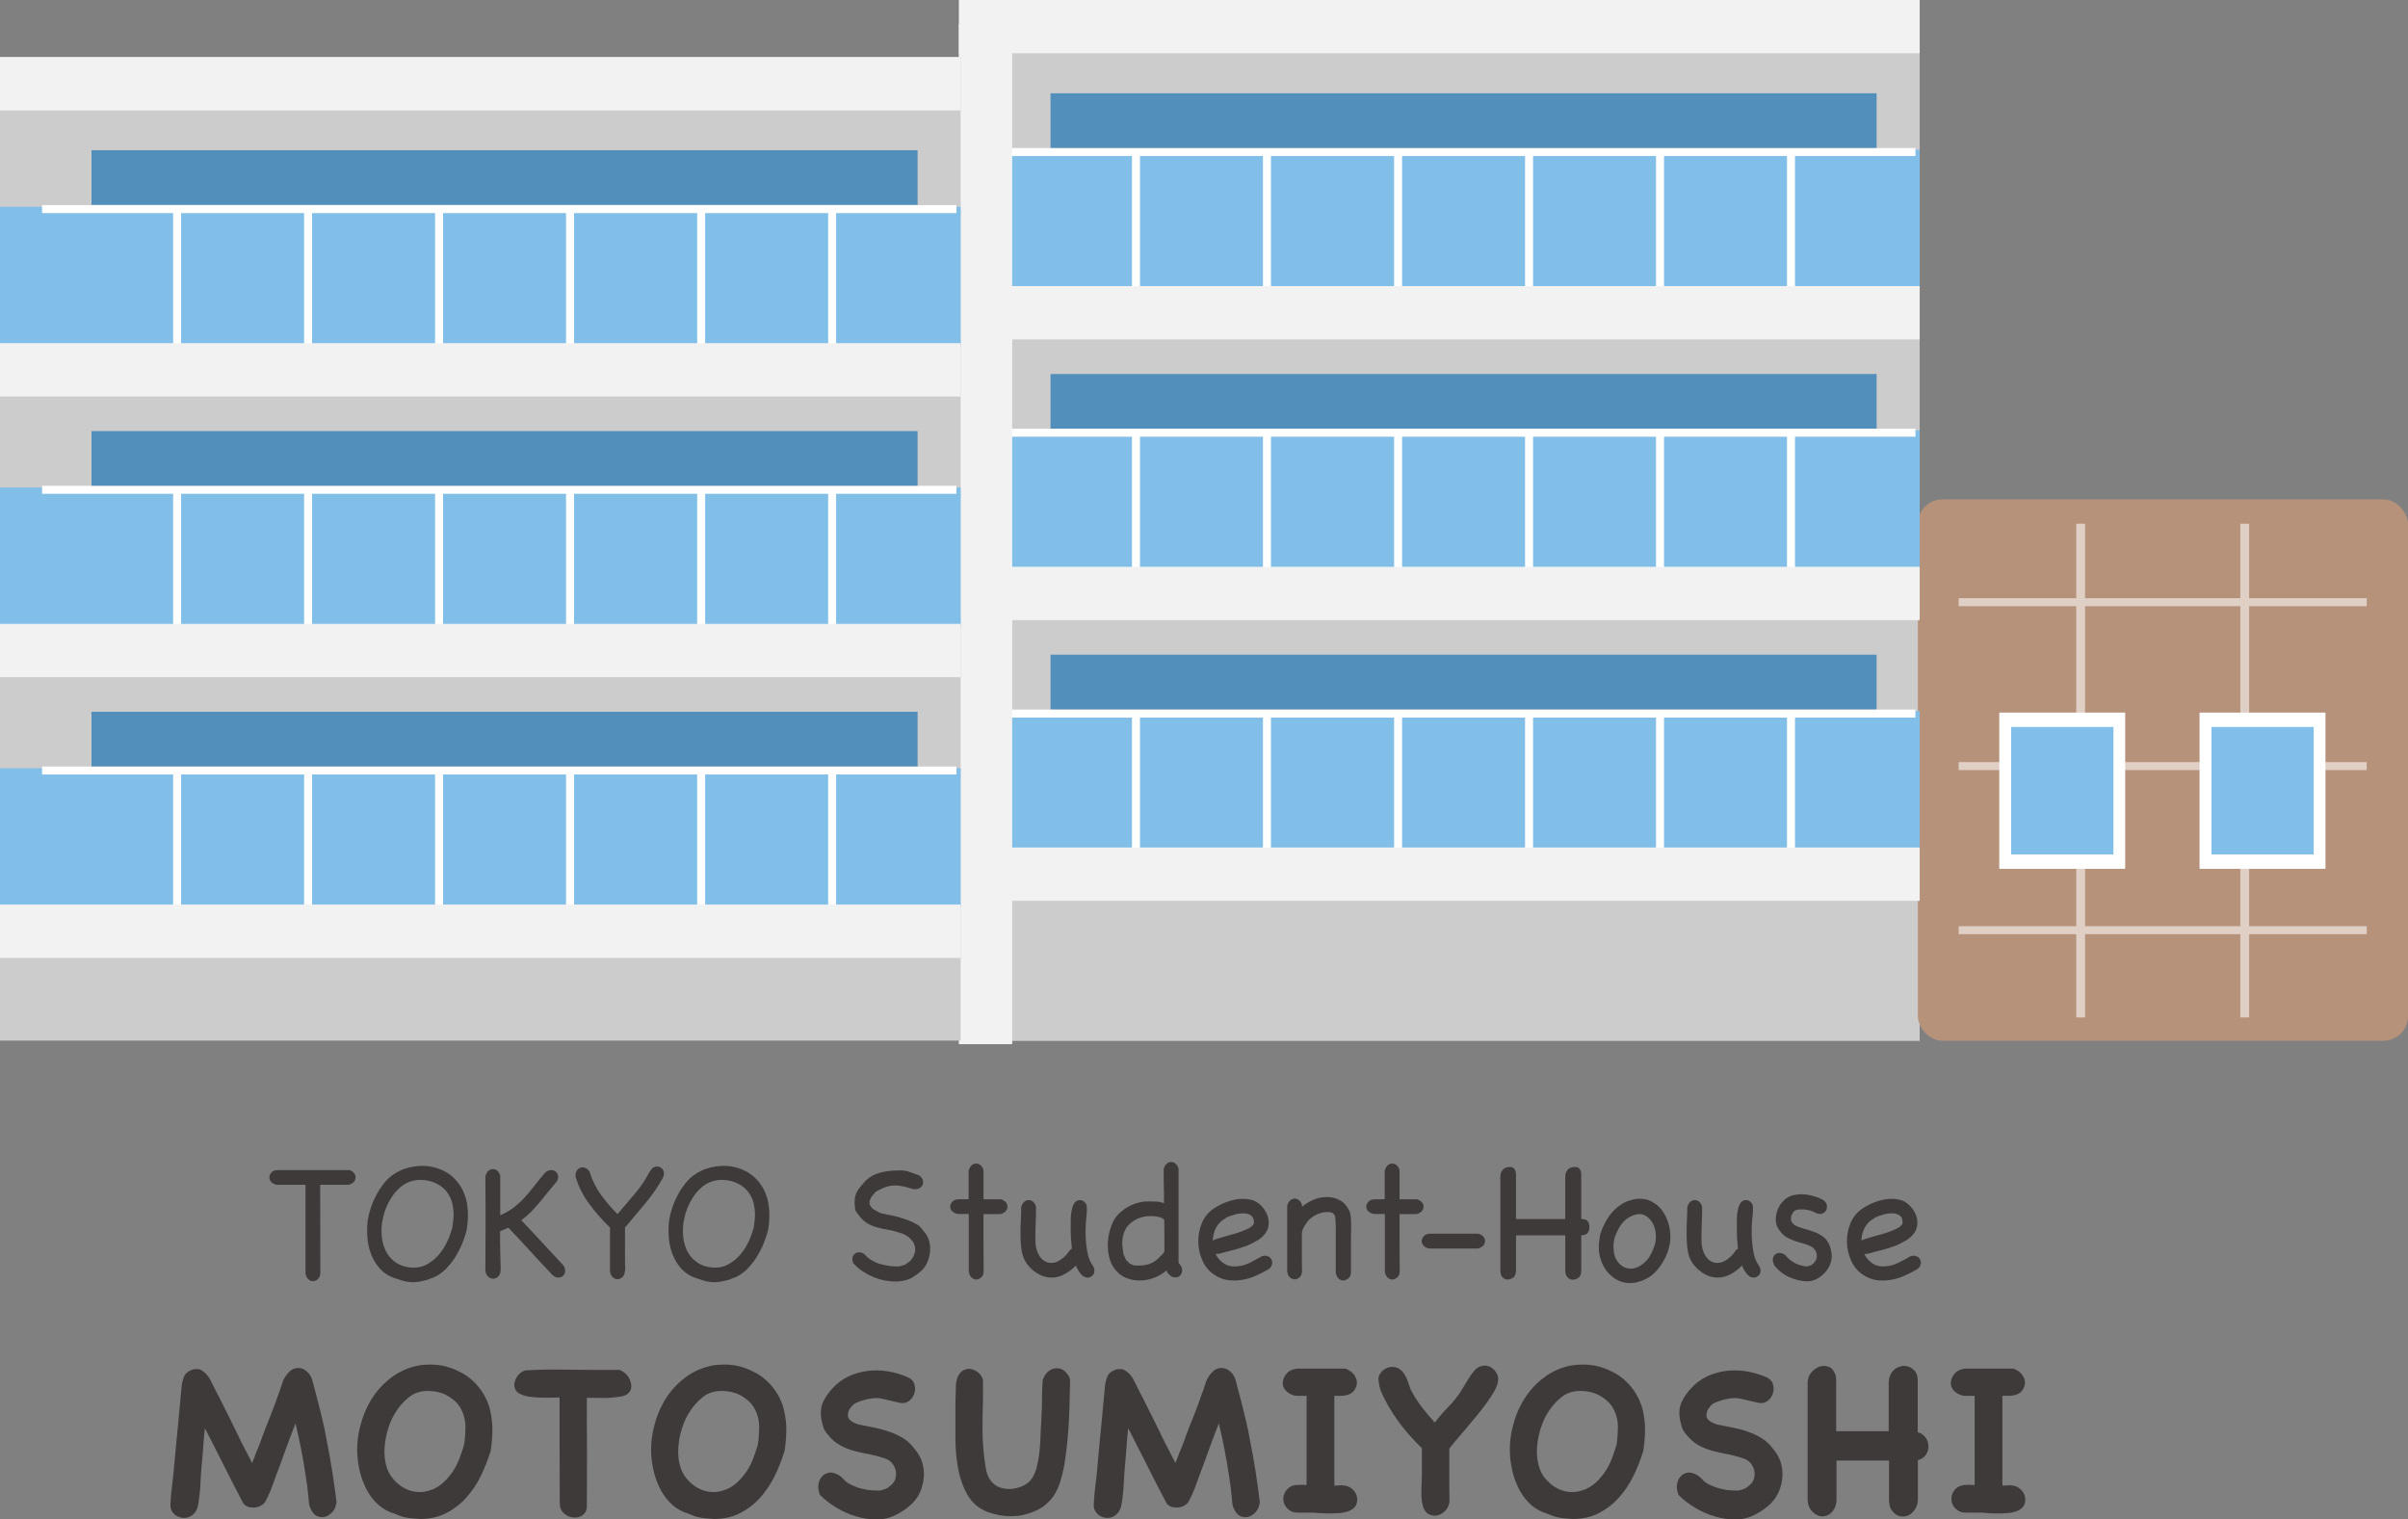 <?xml version="1.0" encoding="UTF-8"?>
<svg id="_レイヤー_2" data-name="レイヤー_2" xmlns="http://www.w3.org/2000/svg" width="147.64" height="93.14" viewBox="0 0 147.64 93.14">
  <rect x="0" y="0" width="147.64" height="93.14" fill="#808080" stroke="none"/>
  <defs>
    <style>
      .cls-1 {
        fill: #b6927b;
      }

      .cls-2, .cls-3 {
        fill: #81bfe9;
      }

      .cls-4 {
        fill: #ccc;
      }

      .cls-5 {
        fill: #3e3a39;
      }

      .cls-6 {
        fill: #528fbb;
      }

      .cls-7 {
        stroke: #fff;
      }

      .cls-7, .cls-8, .cls-9 {
        fill: none;
        stroke-miterlimit: 10;
      }

      .cls-7, .cls-9 {
        stroke-width: .49px;
      }

      .cls-10 {
        fill: #fff;
      }

      .cls-11 {
        fill: #f2f2f2;
      }

      .cls-8 {
        stroke-width: .54px;
      }

      .cls-8, .cls-9 {
        stroke: #dfcfc5;
      }

      .cls-3 {
        fill-rule: evenodd;
      }
    </style>
  </defs>
  <g id="_色" data-name="色">
    <g>
      <rect class="cls-4" x="58.8" y="0" width="58.9" height="63.82"/>
      <rect class="cls-1" x="117.59" y="30.62" width="30.05" height="33.19" rx="1.5" ry="1.5"/>
      <rect class="cls-2" x="58.8" y="9.18" width="58.9" height="8.55"/>
      <line class="cls-7" x1="61.37" y1="9.32" x2="117.44" y2="9.32"/>
      <line class="cls-7" x1="69.65" y1="17.68" x2="69.65" y2="9.16"/>
      <line class="cls-7" x1="77.68" y1="17.68" x2="77.68" y2="9.16"/>
      <line class="cls-7" x1="85.72" y1="17.68" x2="85.72" y2="9.16"/>
      <line class="cls-7" x1="93.75" y1="17.68" x2="93.75" y2="9.16"/>
      <line class="cls-7" x1="101.78" y1="17.68" x2="101.78" y2="9.16"/>
      <line class="cls-7" x1="109.81" y1="17.68" x2="109.81" y2="9.16"/>
      <rect class="cls-11" x="58.8" y="17.54" width="58.9" height="3.27"/>
      <rect class="cls-6" x="64.41" y="5.72" width="50.65" height="3.35"/>
      <rect class="cls-2" x="58.8" y="26.39" width="58.9" height="8.55"/>
      <line class="cls-7" x1="61.37" y1="26.53" x2="117.44" y2="26.53"/>
      <line class="cls-7" x1="69.65" y1="34.9" x2="69.65" y2="26.37"/>
      <line class="cls-7" x1="77.68" y1="34.9" x2="77.68" y2="26.37"/>
      <line class="cls-7" x1="85.72" y1="34.9" x2="85.72" y2="26.37"/>
      <line class="cls-7" x1="93.75" y1="34.9" x2="93.75" y2="26.37"/>
      <line class="cls-7" x1="101.78" y1="34.9" x2="101.78" y2="26.37"/>
      <line class="cls-7" x1="109.81" y1="34.9" x2="109.81" y2="26.37"/>
      <rect class="cls-11" x="58.8" y="34.75" width="58.9" height="3.27"/>
      <rect class="cls-6" x="64.41" y="22.93" width="50.65" height="3.35"/>
      <rect class="cls-2" x="58.8" y="43.6" width="58.9" height="8.55"/>
      <line class="cls-7" x1="61.37" y1="43.75" x2="117.44" y2="43.75"/>
      <line class="cls-7" x1="69.65" y1="52.11" x2="69.65" y2="43.58"/>
      <line class="cls-7" x1="77.68" y1="52.11" x2="77.68" y2="43.58"/>
      <line class="cls-7" x1="85.72" y1="52.11" x2="85.72" y2="43.58"/>
      <line class="cls-7" x1="93.75" y1="52.11" x2="93.75" y2="43.58"/>
      <line class="cls-7" x1="101.78" y1="52.11" x2="101.78" y2="43.58"/>
      <line class="cls-7" x1="109.81" y1="52.11" x2="109.81" y2="43.58"/>
      <rect class="cls-11" x="58.8" y="51.96" width="58.9" height="3.27"/>
      <rect class="cls-6" x="64.41" y="40.14" width="50.65" height="3.35"/>
      <rect class="cls-11" x="58.8" y="0" width="58.9" height="3.27"/>
      <rect class="cls-11" x="29.16" y="31.11" width="62.54" height="3.27" transform="translate(27.68 93.18) rotate(-90)"/>
      <rect class="cls-4" y="3.5" width="58.9" height="60.3"/>
      <rect class="cls-2" y="12.68" width="58.9" height="8.55"/>
      <line class="cls-7" x1="2.58" y1="12.82" x2="58.64" y2="12.82"/>
      <line class="cls-7" x1="10.86" y1="21.18" x2="10.86" y2="12.66"/>
      <line class="cls-7" x1="18.89" y1="21.18" x2="18.89" y2="12.66"/>
      <line class="cls-7" x1="26.92" y1="21.18" x2="26.92" y2="12.66"/>
      <line class="cls-7" x1="34.95" y1="21.18" x2="34.95" y2="12.66"/>
      <line class="cls-7" x1="42.99" y1="21.18" x2="42.99" y2="12.66"/>
      <line class="cls-7" x1="51.02" y1="21.18" x2="51.02" y2="12.66"/>
      <rect class="cls-11" y="21.04" width="58.9" height="3.27"/>
      <rect class="cls-6" x="5.61" y="9.21" width="50.65" height="3.35"/>
      <rect class="cls-2" y="29.89" width="58.9" height="8.55"/>
      <line class="cls-7" x1="2.58" y1="30.03" x2="58.64" y2="30.03"/>
      <line class="cls-7" x1="10.86" y1="38.39" x2="10.86" y2="29.87"/>
      <line class="cls-7" x1="18.89" y1="38.39" x2="18.89" y2="29.87"/>
      <line class="cls-7" x1="26.92" y1="38.39" x2="26.92" y2="29.87"/>
      <line class="cls-7" x1="34.95" y1="38.39" x2="34.95" y2="29.87"/>
      <line class="cls-7" x1="42.99" y1="38.39" x2="42.99" y2="29.87"/>
      <line class="cls-7" x1="51.02" y1="38.39" x2="51.02" y2="29.87"/>
      <rect class="cls-11" y="38.25" width="58.9" height="3.27"/>
      <rect class="cls-6" x="5.61" y="26.43" width="50.65" height="3.35"/>
      <rect class="cls-2" y="47.1" width="58.9" height="8.55"/>
      <line class="cls-7" x1="2.58" y1="47.24" x2="58.64" y2="47.24"/>
      <line class="cls-7" x1="10.86" y1="55.6" x2="10.86" y2="47.08"/>
      <line class="cls-7" x1="18.89" y1="55.6" x2="18.89" y2="47.08"/>
      <line class="cls-7" x1="26.92" y1="55.6" x2="26.92" y2="47.08"/>
      <line class="cls-7" x1="34.95" y1="55.6" x2="34.95" y2="47.08"/>
      <line class="cls-7" x1="42.99" y1="55.6" x2="42.99" y2="47.08"/>
      <line class="cls-7" x1="51.02" y1="55.6" x2="51.02" y2="47.08"/>
      <rect class="cls-11" y="55.46" width="58.9" height="3.27"/>
      <rect class="cls-6" x="5.61" y="43.64" width="50.65" height="3.35"/>
      <rect class="cls-11" y="3.5" width="58.9" height="3.27"/>
      <g>
        <line class="cls-9" x1="120.09" y1="36.92" x2="145.11" y2="36.92"/>
        <line class="cls-9" x1="120.09" y1="46.97" x2="145.11" y2="46.97"/>
        <line class="cls-9" x1="120.09" y1="57.03" x2="145.11" y2="57.03"/>
        <line class="cls-8" x1="137.63" y1="32.11" x2="137.63" y2="62.38"/>
        <line class="cls-8" x1="127.57" y1="32.11" x2="127.57" y2="62.38"/>
      </g>
      <g>
        <rect class="cls-10" x="122.58" y="43.69" width="7.72" height="9.58"/>
        <polygon class="cls-3" points="123.31 44.57 129.58 44.57 129.58 52.39 123.31 52.39 123.31 44.57 123.31 44.57"/>
        <rect class="cls-10" x="134.86" y="43.69" width="7.72" height="9.58"/>
        <polygon class="cls-3" points="135.59 44.57 141.86 44.57 141.86 52.39 135.59 52.39 135.59 44.57 135.59 44.57"/>
      </g>
    </g>
    <g>
      <path class="cls-5" d="M21.41,71.73c.13.04.23.11.3.2.07.09.1.18.09.28,0,.1-.05.19-.12.27s-.18.13-.33.16h-1.72s.01,5.4.01,5.4c0,.17-.06.3-.15.38-.09.08-.19.13-.3.13-.1,0-.2-.04-.29-.12-.09-.08-.14-.2-.17-.36v-5.43h-1.76c-.15-.03-.27-.09-.35-.18-.08-.09-.11-.19-.1-.29,0-.11.05-.21.14-.3.08-.09.21-.13.38-.13h3.13c.29,0,.55,0,.78,0,.22,0,.38,0,.47,0Z"/>
      <path class="cls-5" d="M28.6,75.47c-.07.26-.16.53-.28.82s-.27.56-.43.82c-.17.26-.36.49-.57.71-.22.21-.46.38-.71.49-.12.04-.22.08-.31.12s-.18.06-.27.08c-.09.02-.18.04-.28.06-.1.02-.21.03-.34.04-.01,0-.03,0-.06,0s-.04,0-.07,0c-.19,0-.39-.03-.59-.09s-.39-.12-.56-.18c-.3-.11-.56-.27-.76-.48-.21-.21-.37-.44-.5-.7s-.22-.54-.28-.83c-.06-.29-.08-.59-.08-.88,0-.11,0-.22.01-.33,0-.11.02-.21.03-.32.04-.24.1-.49.19-.76.09-.27.21-.54.35-.8.14-.26.3-.5.48-.72s.37-.4.58-.53c.26-.17.53-.3.83-.38.29-.08.59-.13.9-.13.5,0,.97.12,1.41.35.44.24.79.6,1.05,1.08.12.24.21.48.27.75.05.26.08.53.08.79,0,.17,0,.34-.02.51-.01.17-.04.34-.07.51ZM27.72,75.36c.02-.15.04-.3.06-.45.02-.15.03-.3.03-.46,0-.19-.02-.39-.06-.58-.04-.2-.1-.38-.2-.55-.17-.32-.42-.56-.74-.73-.32-.17-.66-.25-1.02-.25-.42,0-.8.12-1.13.36-.21.16-.39.34-.55.56-.16.22-.29.46-.4.71-.11.25-.19.51-.24.77-.06.26-.08.51-.08.75,0,.29.04.58.12.84.08.27.2.5.36.71.17.2.37.37.62.49.25.12.54.19.88.19.14,0,.28-.02.43-.05.14-.04.27-.09.39-.16.21-.12.4-.26.57-.43.17-.17.31-.35.44-.55.12-.2.23-.41.32-.63s.16-.45.22-.67l-.03.14Z"/>
      <path class="cls-5" d="M30.69,77.89c0,.17-.06.3-.15.38-.09.08-.19.13-.3.13-.1,0-.2-.04-.3-.12-.1-.08-.15-.2-.18-.36,0-.96.01-1.91.01-2.85s0-1.93-.01-2.95c.04-.15.1-.26.18-.33.08-.07.17-.11.28-.11.1,0,.19.03.27.1.08.07.15.17.18.31,0,.42,0,.82,0,1.2,0,.38,0,.79,0,1.22.32-.14.6-.3.83-.48.23-.18.45-.37.65-.59.2-.22.4-.46.6-.72.2-.26.43-.54.69-.84.12-.1.24-.14.36-.14.12,0,.22.04.3.12s.12.18.12.31c0,.07-.02.15-.06.24-.22.26-.42.5-.6.72s-.35.44-.52.64c-.17.2-.34.38-.51.56-.17.17-.36.33-.57.48.43.46.87.92,1.29,1.38s.85.91,1.28,1.38c.08.1.12.22.12.34s-.04.23-.12.3c-.08.08-.18.12-.3.12-.06,0-.12-.01-.19-.04-.07-.03-.13-.07-.19-.14-.05-.06-.15-.16-.29-.31-.14-.15-.3-.32-.48-.51-.18-.19-.37-.4-.57-.62-.2-.22-.39-.42-.57-.62-.18-.2-.34-.37-.48-.51-.14-.15-.24-.25-.29-.31-.14.07-.31.14-.51.21,0,.43,0,.83.01,1.22s.02.79.03,1.21Z"/>
      <path class="cls-5" d="M38.31,77.92c0,.17-.06.3-.15.38-.09.08-.19.13-.3.13-.1,0-.2-.04-.29-.12s-.14-.2-.17-.36c0-.45,0-.9,0-1.34,0-.45,0-.9,0-1.35-.46-.44-.88-.92-1.25-1.42-.38-.5-.67-1.07-.86-1.68,0-.01,0-.03,0-.05,0-.02,0-.04,0-.05,0-.15.04-.27.13-.36.08-.08.18-.13.29-.13.17,0,.31.08.43.25.16.52.39,1,.7,1.42.3.42.64.82,1.02,1.2.35-.42.71-.84,1.07-1.26.36-.42.66-.88.92-1.37.06-.1.13-.18.2-.22.08-.04.15-.07.23-.07.11,0,.21.04.3.12.09.08.13.19.13.32,0,.07-.02.15-.06.24-.3.55-.66,1.07-1.07,1.56-.41.49-.82.98-1.22,1.46l-.04.04v1.32c0,.44,0,.88.01,1.32Z"/>
      <path class="cls-5" d="M47.08,75.47c-.07.26-.16.53-.28.82s-.27.56-.43.82c-.17.26-.36.49-.57.71-.22.21-.46.38-.71.49-.12.04-.22.08-.31.12s-.18.06-.27.08c-.09.02-.18.04-.28.06-.1.02-.21.03-.34.04-.01,0-.03,0-.06,0s-.04,0-.07,0c-.19,0-.39-.03-.59-.09s-.39-.12-.56-.18c-.3-.11-.56-.27-.76-.48-.21-.21-.37-.44-.5-.7s-.22-.54-.28-.83c-.06-.29-.08-.59-.08-.88,0-.11,0-.22.01-.33,0-.11.02-.21.03-.32.04-.24.1-.49.19-.76.09-.27.21-.54.35-.8.14-.26.3-.5.48-.72s.37-.4.58-.53c.26-.17.53-.3.83-.38.29-.08.59-.13.9-.13.5,0,.97.12,1.41.35.44.24.79.6,1.05,1.08.12.24.21.48.27.75.05.26.08.53.08.79,0,.17,0,.34-.02.51-.01.17-.04.34-.07.51ZM46.2,75.36c.02-.15.04-.3.06-.45.02-.15.03-.3.03-.46,0-.19-.02-.39-.06-.58-.04-.2-.1-.38-.2-.55-.17-.32-.42-.56-.74-.73-.32-.17-.66-.25-1.02-.25-.42,0-.8.12-1.13.36-.21.16-.39.34-.55.56-.16.22-.29.46-.4.71-.11.25-.19.51-.24.77-.06.26-.08.51-.08.75,0,.29.04.58.12.84.08.27.2.5.36.71.17.2.37.37.62.49.25.12.54.19.88.19.14,0,.28-.02.43-.05.14-.04.27-.09.39-.16.21-.12.4-.26.57-.43.17-.17.31-.35.44-.55.12-.2.23-.41.32-.63s.16-.45.22-.67l-.03.14Z"/>
      <path class="cls-5" d="M52.33,77.49c-.04-.1-.07-.2-.07-.29,0-.12.04-.23.12-.3.08-.08.17-.12.29-.12s.23.04.34.12c.12.15.27.27.44.37.17.1.34.18.53.23s.38.09.57.12c.19.02.38.03.57.03.13-.04.21-.07.26-.08s.09-.02.12-.04c.03-.01.06-.04.1-.07.04-.03.11-.08.21-.15.04-.05.07-.1.1-.14.03-.04.06-.09.1-.14l.1-.3v-.15s0-.1-.01-.16c-.02-.05-.03-.1-.06-.15-.02-.05-.04-.1-.07-.15-.04-.05-.09-.1-.13-.14s-.08-.09-.13-.14c-.07-.04-.13-.08-.2-.12-.07-.04-.14-.08-.22-.1-.3-.1-.58-.18-.83-.22-.25-.04-.49-.09-.72-.16-.23-.06-.44-.16-.64-.29-.2-.13-.39-.35-.59-.64-.04-.06-.06-.1-.07-.13s-.01-.08-.02-.16c0-.06-.01-.12-.02-.17,0-.06,0-.11,0-.16,0-.13.01-.25.04-.35.03-.1.06-.2.12-.3.05-.1.12-.19.2-.29s.18-.21.29-.33c.13-.13.27-.24.43-.33s.33-.15.51-.2.36-.08.55-.1.37-.03.55-.03h.16s.1,0,.15.01c.17.01.33.06.48.12s.31.12.47.17c.17.12.25.26.25.43,0,.11-.04.21-.13.29-.08.08-.2.13-.36.13-.02,0-.03,0-.05,0s-.04,0-.05,0c-.24-.07-.44-.13-.62-.17-.18-.04-.36-.06-.52-.06s-.36.03-.54.09c-.18.06-.4.16-.64.3-.04.06-.09.11-.13.16-.04.05-.09.1-.13.15-.02.04-.04.09-.06.13-.02.04-.04.09-.05.13,0,.04,0,.09,0,.13s0,.08.02.12c.03.04.06.07.08.11.02.04.05.07.08.11l.46.26c.22.05.43.1.62.13.19.04.38.08.55.13s.35.11.52.17c.17.07.36.15.56.26.1.06.19.13.27.23s.14.18.21.26c.12.14.2.3.26.47.06.18.08.36.08.55,0,.27-.05.52-.15.77-.1.25-.25.46-.44.62-.07.06-.13.11-.2.16-.07.05-.14.09-.2.14-.15.1-.33.18-.52.23-.19.05-.39.08-.61.08-.24,0-.49-.03-.73-.08-.25-.05-.48-.13-.71-.23-.23-.1-.44-.22-.63-.35-.19-.13-.35-.28-.49-.43Z"/>
      <path class="cls-5" d="M58.38,74.27c-.08-.09-.12-.18-.12-.29s.04-.2.13-.3.21-.15.38-.15h.62v-1.75c.04-.15.1-.26.18-.33.08-.07.17-.11.28-.11.1,0,.19.03.27.1.08.07.15.17.18.31v1.78h1.06c.14.04.24.1.31.18s.1.17.1.27c0,.1-.04.2-.11.28s-.18.14-.33.18h-1.03c0,.57,0,1.15,0,1.75,0,.6.01,1.18.01,1.75,0,.17-.05.3-.15.38-.1.08-.2.13-.3.13s-.2-.04-.29-.12c-.09-.08-.14-.2-.17-.36,0-.57,0-1.16,0-1.77,0-.6,0-1.19,0-1.77h-.65c-.16-.02-.28-.08-.36-.17Z"/>
      <path class="cls-5" d="M66.98,77.57c.08.1.12.22.12.34s-.04.23-.12.3-.18.12-.3.12c-.16,0-.3-.08-.42-.23-.12-.15-.22-.32-.3-.51-.19.21-.42.38-.67.52s-.52.22-.8.22c-.2,0-.39-.04-.57-.1-.18-.07-.36-.17-.51-.29-.16-.12-.3-.26-.42-.42-.12-.16-.21-.33-.27-.51-.06-.19-.1-.4-.12-.63-.02-.23-.03-.47-.03-.72,0-.3,0-.6.02-.88.02-.29.02-.54.02-.76.04-.15.1-.26.18-.33.08-.07.17-.11.28-.11.1,0,.19.03.27.1.08.07.15.17.18.31,0,.35,0,.68-.02,1-.01.32-.02.66-.02,1.02,0,.41.09.75.27,1.02.18.27.42.4.72.4.11,0,.22-.02.33-.07.11-.04.21-.1.31-.18.1-.07.18-.16.27-.25s.15-.19.22-.29c.01-.01.03-.03.06-.04.02-.01.04-.02.06-.04-.04-.37-.07-.74-.07-1.12,0-.21,0-.43,0-.65,0-.22.02-.42.06-.6s.09-.33.17-.44c.08-.11.19-.17.33-.17.11,0,.21.04.3.13.09.08.13.21.13.37,0,.17-.01.38-.04.62s-.04.5-.04.76c0,.21,0,.41.02.62.01.21.04.4.07.59.03.19.08.36.13.51s.13.29.22.4Z"/>
      <path class="cls-5" d="M72.36,77.55c.1.13.13.26.12.38s-.07.22-.14.29c-.08.07-.18.1-.3.1s-.24-.06-.36-.18c-.04-.04-.07-.08-.1-.12-.03-.04-.05-.08-.07-.12-.22.19-.48.34-.77.45s-.59.16-.88.16-.58-.06-.86-.18c-.27-.12-.5-.31-.69-.57-.14-.2-.24-.42-.3-.67-.06-.25-.09-.5-.09-.75s.03-.5.09-.75c.06-.25.14-.48.24-.69.09-.19.22-.36.38-.52.17-.15.34-.28.52-.38.17-.1.36-.18.57-.24s.41-.1.6-.1c.18,0,.35,0,.53.01.18,0,.35.04.52.09,0-.53-.01-.98-.02-1.34,0-.37,0-.61,0-.74.03-.14.09-.25.17-.32.08-.07.17-.11.27-.12.09,0,.18.03.27.09s.15.17.2.31v5.78s.03.04.05.06c.02.02.03.04.05.06ZM71.39,76.75v-1.06c0-.33,0-.64-.01-.93l-.07-.03s-.04-.03-.06-.04-.04-.03-.06-.04c-.22-.07-.45-.1-.7-.09-.24,0-.47.05-.69.14s-.4.21-.57.37c-.17.16-.28.37-.35.62-.06.23-.08.43-.07.6.01.17.04.37.07.6.03.06.06.12.08.18.03.06.05.12.08.18l.22.22c.09.03.17.07.25.11.29.03.57.01.81-.04.25-.06.48-.19.71-.39,0-.01.02-.04.05-.06.03-.03.05-.05.08-.08.03-.03.06-.06.08-.08.03-.03.04-.04.05-.05l.07-.1Z"/>
      <path class="cls-5" d="M77.32,77.04c.15-.06.29-.07.4-.02.11.04.19.11.24.21.05.1.06.2.02.32-.03.12-.12.22-.26.3-.24.14-.5.27-.78.39-.28.12-.56.2-.85.24s-.57.04-.85,0c-.28-.05-.55-.16-.81-.34-.31-.21-.55-.5-.71-.87-.16-.36-.25-.74-.25-1.14,0-.39.06-.77.22-1.14.15-.36.39-.66.71-.88.34-.23.71-.4,1.1-.51.4-.11.8-.13,1.2-.04.2.04.38.14.54.28.16.14.29.31.39.5.1.19.15.39.16.6,0,.21-.04.41-.15.59-.13.21-.31.38-.54.52-.24.14-.49.27-.77.37s-.55.18-.83.25c-.28.07-.52.13-.72.19-.09.02-.17.03-.25.01.11.24.27.43.49.58.22.15.49.22.81.19.26-.01.52-.09.78-.21.26-.13.5-.26.71-.38ZM75.17,74.68c-.27.14-.48.34-.61.59-.13.25-.2.52-.2.8.05-.04.11-.07.17-.09.13-.04.27-.08.4-.12.14-.04.27-.08.41-.12.09-.02.21-.06.36-.1s.31-.1.47-.16c.16-.06.31-.13.44-.2.13-.08.22-.16.27-.26.01-.24-.04-.41-.18-.5-.13-.09-.29-.13-.48-.13s-.38.03-.57.09c-.2.06-.36.12-.49.18Z"/>
      <path class="cls-5" d="M82.66,78.38c-.09.08-.19.13-.3.13-.1,0-.2-.04-.29-.12s-.14-.2-.17-.36c0-.34,0-.67,0-1.01,0-.33,0-.67,0-1.01,0-.24,0-.49,0-.73,0-.24-.01-.49-.05-.73-.06-.11-.12-.18-.19-.2-.07-.03-.15-.04-.25-.04-.25,0-.5.06-.74.18-.24.12-.44.29-.57.5-.08.12-.15.23-.19.31-.05.08-.08.21-.09.37v1.13c0,.38,0,.75.01,1.13,0,.17-.06.3-.15.38-.09.08-.19.13-.3.13-.1,0-.2-.04-.29-.12-.09-.08-.14-.2-.17-.36v-1.03c0-.33,0-.66,0-.98s0-.65,0-.99v-1.03c.04-.15.1-.26.18-.33.08-.07.17-.11.28-.11.1,0,.19.03.27.1.08.07.15.17.18.31v.09c.21-.18.46-.33.72-.44.27-.11.54-.16.81-.16s.53.06.77.19c.24.12.43.33.58.61.05.1.09.22.1.36.02.14.03.29.03.45,0,.16,0,.32,0,.49,0,.17-.01.32-.01.47v2.04c0,.17-.06.3-.15.38Z"/>
      <path class="cls-5" d="M83.89,74.27c-.08-.09-.12-.18-.12-.29s.04-.2.13-.3.21-.15.38-.15h.62v-1.75c.04-.15.1-.26.18-.33.08-.07.17-.11.28-.11.1,0,.19.03.27.1.08.07.15.17.18.31v1.78h1.06c.14.04.24.1.31.18s.1.17.1.27c0,.1-.04.2-.11.28s-.18.14-.33.18h-1.03c0,.57,0,1.15,0,1.75,0,.6.01,1.18.01,1.75,0,.17-.05.3-.15.38-.1.08-.2.13-.3.13s-.2-.04-.29-.12c-.09-.08-.14-.2-.17-.36,0-.57,0-1.16,0-1.77,0-.6,0-1.19,0-1.77h-.65c-.16-.02-.28-.08-.36-.17Z"/>
      <path class="cls-5" d="M87.65,76.55c-.16-.02-.28-.08-.36-.17-.08-.09-.12-.18-.12-.29s.04-.2.13-.3c.08-.1.21-.15.38-.15h.56c.28,0,.59,0,.92,0s.63,0,.92,0h.56c.14.04.24.1.31.18s.1.17.1.27c0,.1-.04.2-.11.28s-.18.14-.33.18c-.49,0-.99,0-1.48,0s-.98,0-1.48,0Z"/>
      <path class="cls-5" d="M96.95,74.74c.21,0,.35.05.41.15.06.1.09.22.09.34s-.03.24-.09.34c-.06.1-.2.16-.41.17v2.14c0,.23-.06.38-.17.46-.11.08-.24.12-.37.12-.11,0-.21-.05-.3-.14s-.14-.24-.14-.44v-2.14h-3.02v2.13c0,.23-.06.38-.17.46-.11.08-.23.12-.36.12-.11,0-.21-.05-.3-.14s-.13-.24-.13-.44v-5.71c0-.12.02-.23.06-.31.04-.08.09-.14.15-.19s.13-.07.2-.09.14-.02.21-.02c.1,0,.18.04.24.12.07.08.1.21.1.38v2.69h3.02v-2.58c0-.12.02-.23.06-.31.04-.08.09-.14.15-.19s.13-.07.2-.09.15-.02.22-.02c.1,0,.19.04.25.12.07.08.1.21.1.38v2.69Z"/>
      <path class="cls-5" d="M98.13,75.62c.08-.24.18-.47.3-.69s.26-.43.42-.61c.16-.18.35-.34.56-.48s.44-.23.7-.29c.43-.1.8-.06,1.12.1s.58.39.77.7c.19.3.32.65.38,1.03s.05.76-.05,1.11c-.11.43-.31.84-.59,1.21-.28.38-.63.65-1.06.82-.32.12-.62.17-.91.14s-.55-.13-.78-.28c-.23-.16-.43-.36-.59-.61-.16-.25-.27-.53-.33-.85-.04-.2-.05-.39-.04-.59.01-.19.04-.38.07-.57l.03-.14ZM98.99,75.88c-.03.15-.05.3-.06.43-.01.13,0,.27.02.44.02.2.08.38.19.54.1.16.23.28.38.37s.31.12.49.12c.18,0,.36-.06.55-.17.24-.15.44-.34.58-.57.14-.24.25-.49.33-.76.06-.22.07-.46.04-.71-.03-.25-.11-.47-.23-.66s-.28-.33-.48-.42c-.2-.08-.43-.07-.71.04-.29.12-.53.31-.7.56-.17.25-.3.52-.4.81Z"/>
      <path class="cls-5" d="M107.82,77.57c.08.1.12.22.12.34s-.04.23-.12.3-.18.12-.3.12c-.16,0-.3-.08-.42-.23-.12-.15-.22-.32-.3-.51-.19.21-.42.38-.67.52s-.52.22-.8.22c-.2,0-.39-.04-.57-.1-.18-.07-.36-.17-.51-.29-.16-.12-.3-.26-.42-.42-.12-.16-.21-.33-.27-.51-.06-.19-.1-.4-.12-.63-.02-.23-.03-.47-.03-.72,0-.3,0-.6.02-.88.02-.29.02-.54.02-.76.04-.15.1-.26.18-.33.08-.07.17-.11.28-.11.1,0,.19.03.27.1.08.07.15.17.18.31,0,.35,0,.68-.02,1-.01.32-.02.66-.02,1.02,0,.41.09.75.27,1.02.18.27.42.4.72.4.11,0,.22-.02.33-.07.11-.04.21-.1.31-.18.1-.07.18-.16.27-.25s.15-.19.22-.29c.01-.01.03-.03.06-.04.02-.01.04-.02.06-.04-.04-.37-.07-.74-.07-1.12,0-.21,0-.43,0-.65,0-.22.02-.42.06-.6s.09-.33.17-.44c.08-.11.19-.17.33-.17.11,0,.21.04.3.13.09.08.13.21.13.37,0,.17-.01.38-.04.62s-.04.5-.04.76c0,.21,0,.41.02.62.01.21.04.4.07.59.03.19.08.36.13.51s.13.29.22.4Z"/>
      <path class="cls-5" d="M108.77,77.52c-.07-.13-.09-.25-.07-.36.02-.11.07-.19.14-.25.07-.06.16-.09.27-.09s.22.04.34.12c.17.21.37.38.6.5.23.12.48.19.75.21l.23-.07c.06-.04.1-.07.12-.09s.04-.03.05-.04c.01-.01.03-.03.04-.05.02-.02.05-.06.09-.12.01-.03.03-.06.03-.09,0-.03.02-.06.03-.1,0-.04,0-.07,0-.1,0-.03,0-.06,0-.1l-.07-.2s-.05-.06-.07-.09-.05-.06-.07-.09c-.18-.12-.37-.2-.55-.25-.18-.05-.36-.1-.54-.16-.17-.06-.34-.13-.51-.22-.17-.09-.32-.23-.47-.43-.14-.18-.22-.38-.23-.61-.01-.23.03-.46.11-.67.08-.21.21-.4.38-.57.17-.17.36-.27.57-.32.31-.07.62-.08.94-.02.32.06.62.16.9.31.13.1.21.2.23.33.02.12,0,.23-.05.32-.06.09-.14.15-.25.19-.11.04-.25.02-.39-.05-.18-.1-.36-.16-.56-.19-.19-.03-.39-.03-.59,0-.02.01-.05.03-.07.03-.03,0-.05.02-.07.03-.08.09-.14.17-.18.26-.04.08-.05.19-.04.32,0,.03.03.07.06.13.02.03.04.06.07.08.02.02.04.05.07.08.18.1.37.17.58.23.21.05.41.12.61.19.2.07.38.16.55.28s.3.28.4.5c.18.42.2.81.08,1.16s-.37.65-.73.89c-.1.06-.2.11-.32.15-.12.04-.23.06-.33.06-.4,0-.79-.09-1.17-.27-.38-.18-.69-.43-.93-.76Z"/>
      <path class="cls-5" d="M117.09,77.04c.15-.06.29-.07.4-.02.11.04.19.11.24.21.05.1.06.2.02.32-.03.12-.12.22-.26.3-.24.14-.5.27-.78.39-.28.12-.56.2-.85.24s-.57.04-.85,0c-.28-.05-.55-.16-.81-.34-.31-.21-.55-.5-.71-.87-.16-.36-.25-.74-.25-1.14,0-.39.06-.77.22-1.14.15-.36.39-.66.71-.88.34-.23.71-.4,1.1-.51.4-.11.8-.13,1.2-.04.2.04.38.14.54.28.16.14.29.31.39.5.1.19.15.39.16.6,0,.21-.04.41-.15.59-.13.21-.31.38-.54.52-.24.14-.49.27-.77.37s-.55.18-.83.25c-.28.07-.52.13-.72.19-.09.02-.17.03-.25.01.11.24.27.43.49.58.22.15.49.22.81.19.26-.01.52-.09.78-.21.26-.13.5-.26.71-.38ZM114.94,74.68c-.27.14-.48.34-.61.59-.13.25-.2.52-.2.8.05-.04.11-.07.17-.09.13-.04.27-.08.4-.12.14-.04.27-.08.41-.12.09-.02.21-.06.36-.1s.31-.1.47-.16c.16-.06.31-.13.44-.2.13-.08.22-.16.27-.26.01-.24-.04-.41-.18-.5-.13-.09-.29-.13-.48-.13s-.38.03-.57.09c-.2.06-.36.12-.49.18Z"/>
    </g>
    <g>
      <path class="cls-5" d="M20.62,92.16c-.03.2-.1.38-.22.52-.12.14-.26.24-.41.3-.16.05-.32.06-.48,0-.17-.05-.3-.17-.41-.37-.09-.16-.15-.32-.16-.49s-.03-.35-.05-.53c-.02-.2-.04-.38-.06-.53-.02-.15-.05-.33-.08-.53-.08-.55-.17-1.1-.28-1.64-.1-.54-.22-1.08-.35-1.62-.18.46-.36.92-.52,1.37-.17.45-.33.91-.5,1.37-.13.34-.26.68-.38,1.03-.12.34-.27.68-.44,1-.06.11-.15.2-.28.27-.13.07-.27.11-.41.12-.15,0-.29-.01-.41-.06-.13-.05-.23-.14-.29-.25-.4-.76-.79-1.52-1.17-2.28s-.77-1.51-1.16-2.28c-.05.47-.09.94-.12,1.42-.04.47-.08.95-.12,1.42,0,.15-.02.33-.03.54,0,.21-.03.43-.05.64-.02.22-.05.42-.08.62-.03.2-.09.35-.16.46-.11.18-.26.3-.44.36-.18.06-.35.06-.52.01-.17-.05-.31-.14-.43-.28-.12-.14-.17-.32-.16-.54.02-.38.05-.75.1-1.12.05-.37.09-.74.12-1.12.07-.82.15-1.63.23-2.44.08-.81.15-1.63.23-2.46.02-.24.07-.46.15-.66.08-.2.25-.34.5-.43.1-.04.21-.05.32-.04.11,0,.21.04.3.1.2.13.36.31.48.53.11.23.22.44.32.64.17.33.35.67.51,1,.17.34.33.67.5,1,.2.42.41.84.61,1.25.21.41.42.82.64,1.24.06-.14.11-.28.16-.41.05-.14.1-.28.16-.41.1-.24.2-.48.28-.73.09-.24.18-.49.27-.72.13-.31.25-.62.37-.93s.23-.61.34-.93c.09-.23.18-.48.26-.75.08-.27.22-.49.4-.68.13-.14.27-.22.42-.25s.29-.02.43.03c.13.05.25.14.36.26.11.12.18.26.23.41.06.21.12.45.19.72s.14.51.19.72c.1.39.19.77.28,1.14s.16.75.23,1.14c.13.64.24,1.26.34,1.89.1.62.18,1.25.26,1.88v.1Z"/>
      <path class="cls-5" d="M30.07,89c-.16.52-.36,1.02-.6,1.51-.24.49-.54.93-.89,1.32-.35.39-.76.7-1.22.94-.46.24-1,.36-1.6.36-.39-.02-.69-.05-.92-.1s-.44-.13-.66-.23c-.38-.11-.7-.29-.97-.53-.27-.24-.5-.53-.68-.85s-.32-.67-.42-1.03c-.1-.36-.16-.72-.19-1.06-.05-.6,0-1.21.15-1.82.15-.62.38-1.19.7-1.71.32-.52.73-.97,1.22-1.34.49-.37,1.05-.62,1.67-.74.32-.05.65-.07.98-.05.33.02.65.08.97.19.26.09.5.2.72.32.22.12.43.27.64.46.27.24.49.52.68.83.18.31.32.64.4.98.1.43.15.86.14,1.28,0,.42-.05.85-.11,1.27ZM26.5,91.33c.28-.12.52-.28.73-.48.21-.2.39-.42.55-.66.16-.24.29-.5.39-.77s.2-.55.28-.82c.06-.35.08-.71.09-1.08,0-.37-.07-.72-.23-1.05-.13-.28-.32-.51-.59-.71-.26-.2-.55-.34-.86-.41s-.63-.09-.95-.05c-.32.05-.6.17-.85.37-.35.29-.63.62-.85.99-.22.36-.38.77-.49,1.21-.09.35-.14.72-.15,1.1,0,.39.05.75.18,1.11.1.26.25.49.45.7.2.21.42.38.67.5.25.12.51.19.79.2s.56-.04.84-.16Z"/>
      <path class="cls-5" d="M38.05,84.02c.17.07.32.19.44.35s.18.33.21.5c.02.17,0,.33-.1.46-.09.14-.24.23-.46.28-.42.07-.82.11-1.19.1-.37,0-.7-.01-.97-.01,0,1.11,0,2.19.01,3.26,0,1.07,0,2.2-.01,3.38,0,.26-.09.44-.26.56s-.37.16-.57.14-.4-.1-.57-.25-.26-.35-.26-.61c0-1.09-.01-2.17-.01-3.25v-3.25c-.08,0-.22,0-.42.01-.2,0-.41.01-.65,0-.23,0-.48-.02-.73-.05s-.46-.09-.65-.19c-.15-.07-.24-.18-.29-.33-.05-.14-.05-.29,0-.43.04-.15.12-.29.23-.41s.25-.22.41-.26c.77-.05,1.52-.06,2.24-.05.72.01,1.46.02,2.2.02.22,0,.44,0,.66,0,.22,0,.45,0,.68,0l.08.03Z"/>
      <path class="cls-5" d="M48.09,89c-.16.52-.36,1.02-.6,1.51-.24.49-.54.93-.89,1.32-.35.39-.76.7-1.22.94-.46.24-1,.36-1.6.36-.39-.02-.69-.05-.92-.1s-.44-.13-.66-.23c-.38-.11-.7-.29-.97-.53-.27-.24-.5-.53-.68-.85s-.32-.67-.42-1.03c-.1-.36-.16-.72-.19-1.06-.05-.6,0-1.21.15-1.82.15-.62.38-1.19.7-1.71.32-.52.73-.97,1.22-1.34.49-.37,1.05-.62,1.67-.74.32-.05.65-.07.98-.05.33.02.65.08.97.19.26.09.5.2.72.32.22.12.43.27.64.46.27.24.49.52.68.83.18.31.32.64.4.98.1.43.15.86.14,1.28,0,.42-.05.85-.11,1.27ZM44.51,91.33c.28-.12.52-.28.73-.48.21-.2.39-.42.55-.66.16-.24.29-.5.39-.77s.2-.55.28-.82c.06-.35.08-.71.09-1.08,0-.37-.07-.72-.23-1.05-.13-.28-.32-.51-.59-.71-.26-.2-.55-.34-.86-.41s-.63-.09-.95-.05c-.32.05-.6.17-.85.37-.35.29-.63.62-.85.99-.22.36-.38.77-.49,1.21-.09.35-.14.72-.15,1.1,0,.39.05.75.18,1.11.1.26.25.49.45.7.2.21.42.38.67.5.25.12.51.19.79.2s.56-.04.84-.16Z"/>
      <path class="cls-5" d="M50.24,91.55c-.06-.17-.09-.35-.06-.53.02-.17.08-.32.18-.45s.22-.21.38-.26.33-.03.52.05c.17.07.32.18.45.32.12.14.27.26.45.34.24.12.48.21.73.26.17.05.35.08.52.09s.35.02.54.02c.14-.04.26-.07.36-.11.1-.04.21-.12.33-.23.14-.12.23-.26.27-.43.04-.17.04-.33,0-.49s-.12-.31-.23-.44c-.12-.13-.26-.22-.42-.27-.32-.11-.65-.2-.97-.26-.32-.06-.64-.13-.94-.21s-.59-.2-.86-.35c-.27-.15-.52-.37-.75-.66-.13-.16-.21-.29-.25-.41-.04-.12-.08-.27-.12-.46-.08-.44-.05-.81.1-1.12s.34-.58.57-.83c.29-.32.63-.57,1-.74.37-.17.76-.28,1.17-.33s.82-.04,1.24.03c.42.07.82.19,1.19.35.22.09.36.23.42.43s.06.38,0,.57c-.06.18-.16.34-.32.46-.16.12-.34.16-.55.12-.22-.05-.43-.09-.62-.14s-.39-.09-.58-.13c-.15-.03-.31-.03-.48-.01-.17.02-.33.05-.48.09-.15.04-.29.09-.42.14-.13.05-.23.1-.29.16-.07.06-.15.15-.21.25-.07.1-.11.22-.12.35-.02.16.04.29.18.39.14.1.29.17.44.22.3.06.62.13.94.19s.64.14.95.25c.31.11.61.24.88.41.27.17.5.39.7.66.21.24.36.51.46.81.09.3.13.61.1.91-.02.3-.09.6-.21.88-.12.28-.29.53-.5.74-.15.15-.3.27-.46.38-.16.11-.33.21-.52.31-.37.19-.76.29-1.19.29s-.85-.06-1.27-.19c-.42-.12-.82-.3-1.2-.53s-.7-.47-.97-.74l-.1-.14Z"/>
      <path class="cls-5" d="M63.94,84.6c.06-.18.15-.34.27-.46.12-.12.26-.2.41-.23.15-.04.3-.03.45.03.15.05.28.17.39.33.04.05.07.1.1.17s.05.12.05.18c0,.1,0,.27-.01.51,0,.24-.02.48-.02.73,0,.25-.01.47-.02.66s-.01.29-.01.3c-.02.5-.05.99-.1,1.48-.05.49-.11.99-.19,1.49-.07.39-.16.74-.26,1.07-.1.33-.24.62-.41.87-.18.25-.4.47-.66.66-.27.18-.6.33-.99.44-.16.05-.32.08-.49.1s-.33.03-.49.03c-.46,0-.93-.09-1.41-.26-.54-.21-.95-.56-1.23-1.05s-.47-1.03-.58-1.64-.16-1.21-.16-1.83c0-.62,0-1.16,0-1.63,0-.19,0-.39,0-.59,0-.2.01-.39.02-.59,0-.14,0-.28.01-.44,0-.15.04-.3.08-.43.05-.14.12-.26.21-.36s.23-.17.41-.21c.1-.02.21,0,.32.03.12.04.22.09.31.16.09.07.17.15.23.25s.1.2.1.31v.59c0,.07,0,.14,0,.21,0,.07,0,.17,0,.29-.02.61-.03,1.21-.03,1.82s.04,1.2.11,1.8c.03.25.07.51.12.77.06.27.17.5.33.69.15.17.34.3.57.37.23.07.47.09.72.06.24-.03.47-.1.69-.21s.38-.26.5-.44c.12-.18.21-.4.28-.65.06-.25.11-.51.15-.77.03-.27.06-.53.07-.79.01-.26.03-.5.03-.72.02-.26.03-.48.04-.66,0-.18.02-.41.03-.66,0-.19.01-.39.01-.58s0-.39.01-.58l.03-.61Z"/>
      <path class="cls-5" d="M77.23,92.16c-.03.2-.1.38-.22.52-.12.14-.26.24-.41.3-.16.05-.32.06-.48,0-.17-.05-.3-.17-.41-.37-.09-.16-.15-.32-.16-.49s-.03-.35-.05-.53c-.02-.2-.04-.38-.06-.53-.02-.15-.05-.33-.08-.53-.08-.55-.17-1.1-.28-1.64-.1-.54-.22-1.08-.35-1.62-.18.46-.36.92-.52,1.37-.17.45-.33.91-.5,1.37-.13.34-.26.68-.38,1.03-.12.34-.27.68-.44,1-.06.11-.15.2-.28.27-.13.07-.27.11-.41.12-.15,0-.29-.01-.41-.06-.13-.05-.23-.14-.29-.25-.4-.76-.79-1.52-1.17-2.28s-.77-1.51-1.16-2.28c-.05.47-.09.94-.12,1.42-.04.47-.08.95-.12,1.42,0,.15-.02.33-.03.54,0,.21-.03.43-.05.64-.02.22-.05.42-.08.62-.03.2-.09.35-.16.46-.11.18-.26.3-.44.36-.18.06-.35.06-.52.01-.17-.05-.31-.14-.43-.28-.12-.14-.17-.32-.16-.54.02-.38.05-.75.1-1.12.05-.37.09-.74.12-1.12.07-.82.15-1.63.23-2.44.08-.81.15-1.63.23-2.46.02-.24.07-.46.15-.66.08-.2.25-.34.5-.43.1-.04.21-.05.32-.04.11,0,.21.04.3.1.2.13.36.31.48.53.11.23.22.44.32.64.17.33.35.67.51,1,.17.34.33.67.5,1,.2.42.41.84.61,1.25.21.41.42.82.64,1.24.06-.14.11-.28.16-.41.05-.14.1-.28.16-.41.1-.24.2-.48.28-.73.09-.24.18-.49.27-.72.13-.31.25-.62.37-.93s.23-.61.34-.93c.09-.23.18-.48.26-.75.08-.27.22-.49.4-.68.13-.14.27-.22.42-.25s.29-.02.43.03c.13.05.25.14.36.26.11.12.18.26.23.41.06.21.12.45.19.72s.14.51.19.72c.1.39.19.77.28,1.14s.16.75.23,1.14c.13.64.24,1.26.34,1.89.1.62.18,1.25.26,1.88v.1Z"/>
      <path class="cls-5" d="M82.3,91.07c.24,0,.44.08.59.21.16.13.26.29.3.46.05.17.03.35-.04.52-.07.17-.23.3-.46.39-.17.06-.36.11-.59.12s-.45.03-.68.02c-.23,0-.44-.01-.63-.03s-.34-.02-.44-.02h-.81c-.19,0-.36-.05-.5-.16s-.24-.23-.3-.38-.07-.3-.04-.47.12-.32.26-.46c.13-.13.3-.2.51-.22s.42-.02.64,0v-5.47c-.21,0-.41,0-.59,0s-.37-.07-.55-.2c-.14-.1-.23-.22-.28-.35-.05-.13-.05-.27-.02-.4s.09-.26.19-.38c.09-.12.21-.21.35-.26.13-.05.26-.08.4-.08.47,0,.94,0,1.42,0,.47,0,.95,0,1.43,0,.05,0,.09.01.13.04s.08.05.13.07c.21.12.35.29.43.51s.05.44-.08.65c-.06.11-.15.2-.24.25-.1.06-.2.1-.32.12-.12.02-.23.03-.35.03h-.35v5.5c.07,0,.14,0,.2,0,.06,0,.13-.01.2-.02h.1Z"/>
      <path class="cls-5" d="M88.87,92.06c-.03.23-.11.42-.26.57-.14.15-.3.24-.48.28s-.35.01-.52-.07c-.17-.08-.29-.24-.36-.48-.05-.16-.08-.33-.09-.51s-.02-.37-.01-.55c0-.18.01-.35.02-.52s.01-.3.01-.41c0-.27,0-.53,0-.79,0-.26,0-.52,0-.79-.45-.43-.86-.89-1.24-1.37-.37-.48-.71-1-1-1.55-.09-.17-.18-.35-.26-.55s-.13-.39-.14-.59c-.05-.17-.03-.33.06-.48.08-.14.2-.25.34-.33s.3-.12.47-.11c.17,0,.32.06.46.17.1.08.18.18.25.29s.12.23.17.35.09.25.13.38.09.25.16.36c.19.35.41.67.64.97.23.3.49.6.75.89.24-.32.5-.62.77-.9.28-.28.53-.58.76-.91.05-.07.12-.19.21-.34.09-.15.19-.31.29-.48.1-.17.21-.32.32-.46.11-.14.21-.24.29-.28.15-.09.3-.13.45-.12.15,0,.29.05.41.14.12.08.22.2.3.34s.1.3.08.46c-.02.18-.1.39-.24.64s-.31.5-.5.76c-.19.26-.38.5-.57.73-.19.23-.35.41-.46.55-.09.11-.18.22-.27.33-.09.11-.18.21-.27.31-.12.14-.23.28-.35.41-.11.14-.22.28-.33.42v1.57c0,.52,0,1.05.01,1.57v.1Z"/>
      <path class="cls-5" d="M100.74,89c-.16.52-.36,1.02-.6,1.51-.24.49-.54.93-.89,1.32-.35.39-.76.7-1.22.94-.46.24-1,.36-1.6.36-.39-.02-.69-.05-.92-.1s-.44-.13-.66-.23c-.38-.11-.7-.29-.97-.53-.27-.24-.5-.53-.68-.85s-.32-.67-.42-1.03c-.1-.36-.16-.72-.19-1.06-.05-.6,0-1.21.15-1.82.15-.62.38-1.19.7-1.71.32-.52.73-.97,1.22-1.34.49-.37,1.05-.62,1.67-.74.32-.05.65-.07.98-.05.33.02.65.08.97.19.26.09.5.2.72.32.22.12.43.27.64.46.27.24.49.52.68.83.18.31.32.64.4.98.1.43.15.86.14,1.28,0,.42-.05.85-.11,1.27ZM97.16,91.33c.28-.12.52-.28.73-.48.21-.2.39-.42.55-.66.16-.24.29-.5.39-.77s.2-.55.28-.82c.06-.35.08-.71.09-1.08,0-.37-.07-.72-.23-1.05-.13-.28-.32-.51-.59-.71-.26-.2-.55-.34-.86-.41s-.63-.09-.95-.05c-.32.05-.6.17-.85.37-.35.29-.63.62-.85.99-.22.36-.38.77-.49,1.21-.09.35-.14.72-.15,1.1,0,.39.05.75.18,1.11.1.26.25.49.45.7.2.21.42.38.67.5.25.12.51.19.79.2s.56-.04.84-.16Z"/>
      <path class="cls-5" d="M102.88,91.55c-.06-.17-.09-.35-.06-.53.02-.17.08-.32.18-.45s.22-.21.38-.26.33-.03.52.05c.17.07.32.18.45.32.12.14.27.26.45.34.24.12.48.21.73.26.17.05.35.08.52.09s.35.02.54.02c.14-.04.26-.07.36-.11.1-.04.21-.12.33-.23.14-.12.23-.26.27-.43.04-.17.04-.33,0-.49s-.12-.31-.23-.44c-.12-.13-.26-.22-.42-.27-.32-.11-.65-.2-.97-.26-.32-.06-.64-.13-.94-.21s-.59-.2-.86-.35c-.27-.15-.52-.37-.75-.66-.13-.16-.21-.29-.25-.41-.04-.12-.08-.27-.12-.46-.08-.44-.05-.81.1-1.12s.34-.58.57-.83c.29-.32.63-.57,1-.74.37-.17.76-.28,1.17-.33s.82-.04,1.24.03c.42.07.82.19,1.19.35.22.09.36.23.42.43s.06.38,0,.57c-.06.18-.16.34-.32.46-.16.12-.34.16-.55.12-.22-.05-.43-.09-.62-.14s-.39-.09-.58-.13c-.15-.03-.31-.03-.48-.01-.17.02-.33.05-.48.09-.15.04-.29.09-.42.14-.13.05-.23.1-.29.16-.07.06-.15.15-.21.25-.07.1-.11.22-.12.35-.02.16.04.29.18.39.14.1.29.17.44.22.3.06.62.13.94.19s.64.14.95.25c.31.11.61.24.88.41.27.17.5.39.7.66.21.24.36.51.46.81.09.3.13.61.1.91-.02.3-.09.6-.21.88-.12.28-.29.53-.5.74-.15.15-.3.27-.46.38-.16.11-.33.21-.52.31-.37.19-.76.29-1.19.29s-.85-.06-1.27-.19c-.42-.12-.82-.3-1.2-.53s-.7-.47-.97-.74l-.1-.14Z"/>
      <path class="cls-5" d="M117.58,87.81c.22.06.39.18.5.35.11.17.16.35.16.53,0,.18-.06.36-.17.52s-.27.26-.48.31v2.4c0,.23-.06.43-.17.61-.12.18-.26.31-.42.38-.17.07-.34.09-.52.05-.18-.04-.35-.16-.5-.37-.06-.09-.11-.2-.13-.32-.02-.12-.03-.23-.03-.33v-2.39h-3.22v2.35c0,.1,0,.21-.03.31-.02.11-.05.2-.1.28-.12.22-.27.36-.46.43s-.36.06-.54,0c-.18-.07-.32-.19-.45-.36-.12-.17-.19-.38-.19-.63v-7.14c0-.24.07-.45.21-.62.14-.17.31-.3.49-.37.18-.07.37-.07.56-.01.19.06.33.21.42.44.03.07.05.14.06.2,0,.06.01.13.01.2v3.12h3.22v-2.96c0-.18.04-.36.12-.53.1-.2.25-.34.44-.43.19-.08.37-.11.55-.07.18.04.34.13.47.27.13.14.2.34.2.59v3.18Z"/>
      <path class="cls-5" d="M123.26,91.07c.24,0,.44.08.59.21.16.13.26.29.3.46.05.17.03.35-.04.52-.07.17-.23.3-.46.39-.17.06-.36.11-.59.12s-.45.03-.68.02c-.23,0-.44-.01-.63-.03s-.34-.02-.44-.02h-.81c-.19,0-.36-.05-.5-.16s-.24-.23-.3-.38-.07-.3-.04-.47.12-.32.26-.46c.13-.13.3-.2.51-.22s.42-.02.64,0v-5.47c-.21,0-.41,0-.59,0s-.37-.07-.55-.2c-.14-.1-.23-.22-.28-.35-.05-.13-.05-.27-.02-.4s.09-.26.19-.38c.09-.12.21-.21.35-.26.13-.05.26-.08.4-.08.47,0,.94,0,1.42,0,.47,0,.95,0,1.43,0,.05,0,.09.01.13.04s.08.05.13.07c.21.12.35.29.43.51s.05.44-.08.65c-.06.11-.15.2-.24.25-.1.06-.2.1-.32.12-.12.02-.23.03-.35.03h-.35v5.5c.07,0,.14,0,.2,0,.06,0,.13-.01.2-.02h.1Z"/>
    </g>
  </g>
</svg>